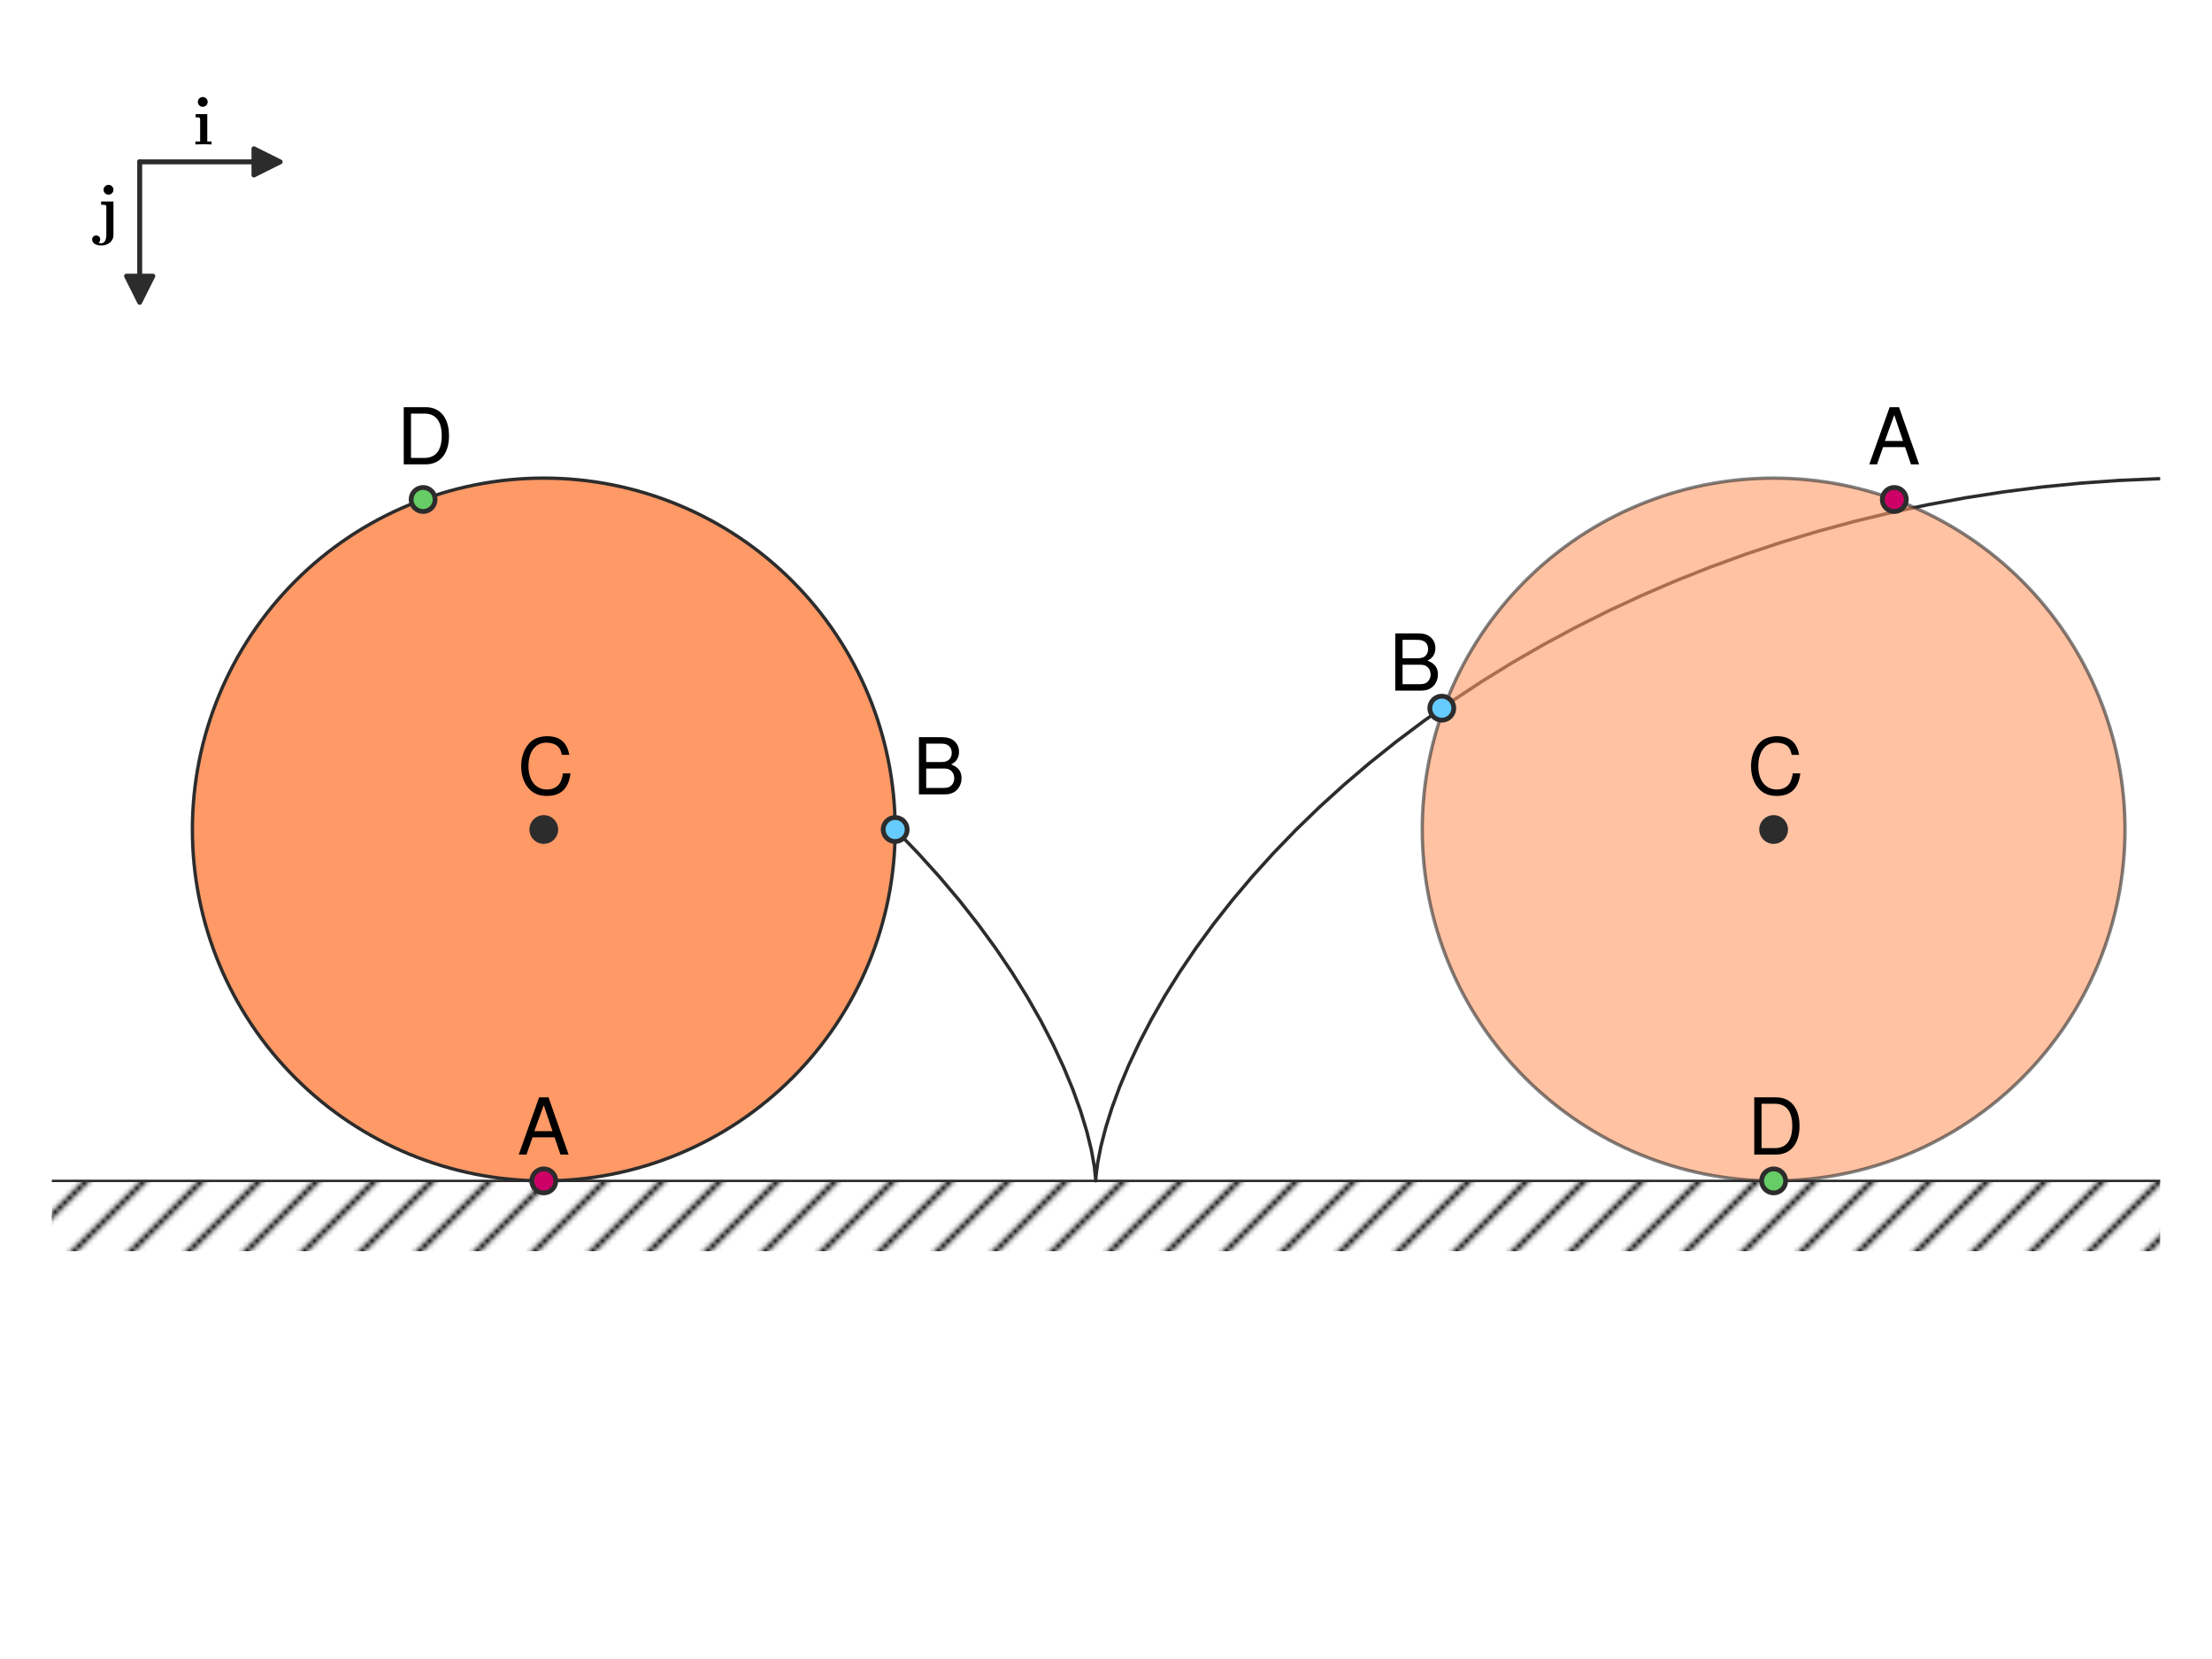 <?xml version="1.0" encoding="utf-8" standalone="no"?>
<!DOCTYPE svg PUBLIC "-//W3C//DTD SVG 1.1//EN"
  "http://www.w3.org/Graphics/SVG/1.1/DTD/svg11.dtd">
<svg xmlns:xlink="http://www.w3.org/1999/xlink" width="460.8pt" height="345.6pt" viewBox="0 0 460.8 345.6" xmlns="http://www.w3.org/2000/svg" version="1.1">
 <defs>
  <style type="text/css">*{stroke-linejoin: round; stroke-linecap: butt}</style>
 </defs>
 <g id="figure_1">
  <g id="patch_1">
   <path d="M 0 345.6 
L 460.8 345.6 
L 460.8 0 
L 0 0 
z
" style="fill: #ffffff"/>
  </g>
  <g id="axes_1">
   <g id="patch_2">
    <path d="M 29.1 63 
L 26.355 57.51 
L 29.082 57.51 
L 29.082 33.72 
L 29.118 33.72 
L 29.118 57.51 
L 31.845 57.51 
z
" clip-path="url(#p31d3f8ec68)" style="fill: #2c2c2c; stroke: #2c2c2c; stroke-linejoin: miter"/>
   </g>
   <g id="patch_3">
    <path d="M 58.38 33.72 
L 52.89 36.465 
L 52.89 33.738 
L 29.1 33.738 
L 29.1 33.702 
L 52.89 33.702 
L 52.89 30.975 
z
" clip-path="url(#p31d3f8ec68)" style="fill: #2c2c2c; stroke: #2c2c2c; stroke-linejoin: miter"/>
   </g>
   <g id="patch_4">
    <path d="M -252.72 246 
L 479.28 246 
L 479.28 260.64 
L -252.72 260.64 
z
" clip-path="url(#p31d3f8ec68)" style="fill: url(#h47a1bc5804)"/>
   </g>
   <g id="patch_5">
    <path d="M 113.28 246 
C 132.693 246 151.313 238.287 165.04 224.56 
C 178.767 210.833 186.48 192.213 186.48 172.8 
C 186.48 153.387 178.767 134.767 165.04 121.04 
C 151.313 107.313 132.693 99.6 113.28 99.6 
C 93.867 99.6 75.247 107.313 61.52 121.04 
C 47.793 134.767 40.08 153.387 40.08 172.8 
C 40.08 192.213 47.793 210.833 61.52 224.56 
C 75.247 238.287 93.867 246 113.28 246 
z
" clip-path="url(#p31d3f8ec68)" style="fill: #ff9966; stroke: #2c2c2c; stroke-width: 0.7; stroke-linejoin: miter"/>
   </g>
   <g id="line2d_1">
    <path d="M -1 246 
L 461.8 246 
" clip-path="url(#p31d3f8ec68)" style="fill: none; stroke: #2c2c2c; stroke-width: 0.5; stroke-linecap: square"/>
   </g>
   <g id="line2d_2">
    <path d="M 186.48 172.8 
L 191.194 177.673 
L 195.663 182.615 
L 199.873 187.602 
L 203.806 192.607 
L 207.452 197.6 
L 210.853 202.635 
L 213.984 207.667 
L 216.821 212.649 
L 219.344 217.527 
L 221.571 222.31 
L 223.5 226.98 
L 225.101 231.428 
L 226.394 235.673 
L 227.354 239.578 
L 227.977 243.021 
L 228.254 245.727 
L 228.262 246 
L 228.328 244.882 
L 228.673 242.207 
L 229.338 238.823 
L 230.325 234.98 
L 231.62 230.844 
L 233.23 226.451 
L 235.149 221.868 
L 237.379 217.125 
L 239.893 212.301 
L 242.71 207.384 
L 245.808 202.425 
L 249.164 197.47 
L 252.819 192.474 
L 256.762 187.467 
L 260.901 182.569 
L 265.288 177.719 
L 269.907 172.938 
L 274.838 168.157 
L 279.978 163.487 
L 285.306 158.945 
L 290.919 154.459 
L 296.69 150.132 
L 302.6 145.977 
L 308.757 141.919 
L 315.02 138.054 
L 321.508 134.311 
L 328.213 130.702 
L 334.978 127.312 
L 341.935 124.074 
L 349.074 120.999 
L 356.225 118.158 
L 363.532 115.492 
L 370.984 113.009 
L 378.572 110.718 
L 386.284 108.625 
L 393.933 106.777 
L 401.679 105.13 
L 409.51 103.691 
L 417.415 102.463 
L 425.383 101.45 
L 433.4 100.655 
L 441.454 100.081 
L 449.535 99.729 
L 450.087 99.713 
L 450.087 99.713 
" clip-path="url(#p31d3f8ec68)" style="fill: none; stroke: #2c2c2c; stroke-width: 0.7; stroke-linecap: square"/>
   </g>
   <g id="text_1">
    <!-- $\mathbf{j}$ -->
    <g transform="translate(19.95 48.36) scale(0.14 -0.14)">
     <defs>
      <path id="CMBX12-6a" d="M 1651 3958 
C 1651 4212 1446 4416 1190 4416 
C 934 4416 730 4212 730 3958 
C 730 3704 934 3500 1190 3500 
C 1446 3500 1651 3704 1651 3958 
z
M 499 2859 
L 499 2560 
C 608 2560 749 2560 845 2547 
C 986 2522 986 2439 986 2306 
L 986 -262 
C 986 -548 909 -1038 518 -1038 
C 397 -1038 314 -1012 256 -1000 
C 288 -981 416 -879 416 -688 
C 416 -459 250 -313 38 -313 
C -179 -313 -339 -466 -339 -688 
C -339 -1057 58 -1248 518 -1248 
C 1056 -1248 1651 -919 1651 -268 
L 1651 2859 
L 499 2859 
z
" transform="scale(0.016)"/>
     </defs>
     <use xlink:href="#CMBX12-6a" transform="scale(0.996)"/>
    </g>
   </g>
   <g id="text_2">
    <!-- $\mathbf{i}$ -->
    <g transform="translate(40.08 30.06) scale(0.14 -0.14)">
     <defs>
      <path id="CMBX12-69" d="M 1427 3958 
C 1427 4219 1216 4416 966 4416 
C 704 4416 506 4200 506 3958 
C 506 3716 704 3500 966 3500 
C 1216 3500 1427 3697 1427 3958 
z
M 301 2816 
L 301 2517 
C 678 2517 723 2517 723 2270 
L 723 260 
L 282 260 
L 282 -13 
C 429 0 870 0 1043 0 
C 1222 0 1632 0 1786 -13 
L 1786 260 
L 1389 260 
L 1389 2816 
L 301 2816 
z
" transform="scale(0.016)"/>
     </defs>
     <use xlink:href="#CMBX12-69" transform="scale(0.996)"/>
    </g>
   </g>
   <g id="patch_6">
    <path d="M 369.48 246 
C 388.893 246 407.513 238.287 421.24 224.56 
C 434.967 210.833 442.68 192.213 442.68 172.8 
C 442.68 153.387 434.967 134.767 421.24 121.04 
C 407.513 107.313 388.893 99.6 369.48 99.6 
C 350.067 99.6 331.447 107.313 317.72 121.04 
C 303.993 134.767 296.28 153.387 296.28 172.8 
C 296.28 192.213 303.993 210.833 317.72 224.56 
C 331.447 238.287 350.067 246 369.48 246 
z
" clip-path="url(#p31d3f8ec68)" style="fill: #ff9966; opacity: 0.6; stroke: #2c2c2c; stroke-width: 0.7; stroke-linejoin: miter"/>
   </g>
   <g id="line2d_3">
    <path d="M 113.28 172.8 
" clip-path="url(#p31d3f8ec68)" style="fill: none; stroke: #2c2c2c; stroke-width: 1.5; stroke-linecap: square"/>
    <defs>
     <path id="m92106ccb13" d="M 0 2.5 
C 0.663 2.5 1.299 2.237 1.768 1.768 
C 2.237 1.299 2.5 0.663 2.5 0 
C 2.5 -0.663 2.237 -1.299 1.768 -1.768 
C 1.299 -2.237 0.663 -2.5 0 -2.5 
C -0.663 -2.5 -1.299 -2.237 -1.768 -1.768 
C -2.237 -1.299 -2.5 -0.663 -2.5 0 
C -2.5 0.663 -2.237 1.299 -1.768 1.768 
C -1.299 2.237 -0.663 2.5 0 2.5 
z
" style="stroke: #2c2c2c"/>
    </defs>
    <g clip-path="url(#p31d3f8ec68)">
     <use xlink:href="#m92106ccb13" x="113.28" y="172.8" style="fill: #2c2c2c; stroke: #2c2c2c"/>
    </g>
   </g>
   <g id="line2d_4">
    <path d="M 369.48 172.8 
" clip-path="url(#p31d3f8ec68)" style="fill: none; stroke: #2c2c2c; stroke-width: 1.5; stroke-linecap: square"/>
    <g clip-path="url(#p31d3f8ec68)">
     <use xlink:href="#m92106ccb13" x="369.48" y="172.8" style="fill: #2c2c2c; stroke: #2c2c2c"/>
    </g>
   </g>
   <g id="line2d_5">
    <path d="M 186.48 172.8 
" clip-path="url(#p31d3f8ec68)" style="fill: none; stroke: #66ccff; stroke-width: 1.5; stroke-linecap: square"/>
    <defs>
     <path id="mcc963ff0ad" d="M 0 2.5 
C 0.663 2.5 1.299 2.237 1.768 1.768 
C 2.237 1.299 2.5 0.663 2.5 0 
C 2.5 -0.663 2.237 -1.299 1.768 -1.768 
C 1.299 -2.237 0.663 -2.5 0 -2.5 
C -0.663 -2.5 -1.299 -2.237 -1.768 -1.768 
C -2.237 -1.299 -2.5 -0.663 -2.5 0 
C -2.5 0.663 -2.237 1.299 -1.768 1.768 
C -1.299 2.237 -0.663 2.5 0 2.5 
z
" style="stroke: #2c2c2c"/>
    </defs>
    <g clip-path="url(#p31d3f8ec68)">
     <use xlink:href="#mcc963ff0ad" x="186.48" y="172.8" style="fill: #66ccff; stroke: #2c2c2c"/>
    </g>
   </g>
   <g id="line2d_6">
    <path d="M 113.28 246 
" clip-path="url(#p31d3f8ec68)" style="fill: none; stroke: #cc0066; stroke-width: 1.5; stroke-linecap: square"/>
    <defs>
     <path id="mdf97155448" d="M 0 2.5 
C 0.663 2.5 1.299 2.237 1.768 1.768 
C 2.237 1.299 2.5 0.663 2.5 0 
C 2.5 -0.663 2.237 -1.299 1.768 -1.768 
C 1.299 -2.237 0.663 -2.5 0 -2.5 
C -0.663 -2.5 -1.299 -2.237 -1.768 -1.768 
C -2.237 -1.299 -2.5 -0.663 -2.5 0 
C -2.5 0.663 -2.237 1.299 -1.768 1.768 
C -1.299 2.237 -0.663 2.5 0 2.5 
z
" style="stroke: #2c2c2c"/>
    </defs>
    <g clip-path="url(#p31d3f8ec68)">
     <use xlink:href="#mdf97155448" x="113.28" y="246" style="fill: #cc0066; stroke: #2c2c2c"/>
    </g>
   </g>
   <g id="text_3">
    <!-- C -->
    <g transform="translate(107.79 165.48) scale(0.16 -0.16)">
     <defs>
      <path id="NimbusSanL-Regu-43" d="M 4237 3229 
C 4051 4252 3462 4750 2438 4750 
C 1811 4750 1306 4552 960 4168 
C 538 3709 307 3045 307 2291 
C 307 1525 544 868 986 414 
C 1344 44 1805 -128 2413 -128 
C 3552 -128 4192 485 4333 1717 
L 3718 1717 
C 3667 1399 3603 1182 3507 997 
C 3315 614 2918 397 2419 397 
C 1491 397 902 1137 902 2298 
C 902 3491 1466 4224 2368 4224 
C 2746 4224 3098 4110 3290 3930 
C 3462 3771 3558 3573 3629 3229 
L 4237 3229 
z
" transform="scale(0.016)"/>
     </defs>
     <use xlink:href="#NimbusSanL-Regu-43" transform="scale(0.996)"/>
    </g>
   </g>
   <g id="text_4">
    <!-- C -->
    <g transform="translate(363.99 165.48) scale(0.16 -0.16)">
     <use xlink:href="#NimbusSanL-Regu-43" transform="scale(0.996)"/>
    </g>
   </g>
   <g id="text_5">
    <!-- B -->
    <g transform="translate(190.14 165.48) scale(0.16 -0.16)">
     <defs>
      <path id="NimbusSanL-Regu-42" d="M 506 0 
L 2611 0 
C 3053 0 3379 121 3629 388 
C 3859 629 3987 959 3987 1322 
C 3987 1881 3731 2217 3136 2446 
C 3558 2647 3782 2996 3782 3475 
C 3782 3817 3654 4122 3411 4342 
C 3168 4568 2848 4672 2400 4672 
L 506 4672 
L 506 0 
z
M 1101 2638 
L 1101 4146 
L 2253 4146 
C 2586 4146 2771 4100 2931 3977 
C 3098 3847 3187 3652 3187 3391 
C 3187 3138 3098 2937 2931 2806 
C 2771 2683 2586 2638 2253 2638 
L 1101 2638 
z
M 1101 526 
L 1101 2112 
L 2554 2112 
C 2842 2112 3034 2042 3174 1891 
C 3315 1745 3392 1543 3392 1316 
C 3392 1095 3315 893 3174 747 
C 3034 595 2842 526 2554 526 
L 1101 526 
z
" transform="scale(0.016)"/>
     </defs>
     <use xlink:href="#NimbusSanL-Regu-42" transform="scale(0.996)"/>
    </g>
   </g>
   <g id="text_6">
    <!-- A -->
    <g transform="translate(107.79 240.51) scale(0.16 -0.16)">
     <defs>
      <path id="NimbusSanL-Regu-41" d="M 3034 1408 
L 3514 0 
L 4179 0 
L 2541 4672 
L 1773 4672 
L 109 0 
L 742 0 
L 1235 1408 
L 3034 1408 
z
M 2867 1908 
L 1382 1908 
L 2150 4032 
L 2867 1908 
z
" transform="scale(0.016)"/>
     </defs>
     <use xlink:href="#NimbusSanL-Regu-41" transform="scale(0.996)"/>
    </g>
   </g>
   <g id="text_7">
    <!-- D -->
    <g transform="translate(363.99 240.51) scale(0.16 -0.16)">
     <defs>
      <path id="NimbusSanL-Regu-44" d="M 570 0 
L 2368 0 
C 3546 0 4269 885 4269 2339 
C 4269 3787 3552 4672 2368 4672 
L 570 4672 
L 570 0 
z
M 1165 526 
L 1165 4146 
L 2266 4146 
C 3187 4146 3674 3524 3674 2333 
C 3674 1154 3187 526 2266 526 
L 1165 526 
z
" transform="scale(0.016)"/>
     </defs>
     <use xlink:href="#NimbusSanL-Regu-44" transform="scale(0.996)"/>
    </g>
   </g>
   <g id="line2d_7">
    <path d="M 300.354 147.524 
" clip-path="url(#p31d3f8ec68)" style="fill: none; stroke: #66ccff; stroke-width: 1.5; stroke-linecap: square"/>
    <g clip-path="url(#p31d3f8ec68)">
     <use xlink:href="#mcc963ff0ad" x="300.354" y="147.524" style="fill: #66ccff; stroke: #2c2c2c"/>
    </g>
   </g>
   <g id="text_8">
    <!-- B -->
    <g transform="translate(289.374 143.864) scale(0.16 -0.16)">
     <use xlink:href="#NimbusSanL-Regu-42" transform="scale(0.996)"/>
    </g>
   </g>
   <g id="line2d_8">
    <path d="M 394.618 104.052 
" clip-path="url(#p31d3f8ec68)" style="fill: none; stroke: #cc0066; stroke-width: 1.5; stroke-linecap: square"/>
    <g clip-path="url(#p31d3f8ec68)">
     <use xlink:href="#mdf97155448" x="394.618" y="104.052" style="fill: #cc0066; stroke: #2c2c2c"/>
    </g>
   </g>
   <g id="text_9">
    <!-- A -->
    <g transform="translate(389.128 96.732) scale(0.16 -0.16)">
     <use xlink:href="#NimbusSanL-Regu-41" transform="scale(0.996)"/>
    </g>
   </g>
   <g id="line2d_9">
    <path d="M 369.48 246 
" clip-path="url(#p31d3f8ec68)" style="fill: none; stroke: #66cc66; stroke-width: 1.5; stroke-linecap: square"/>
    <defs>
     <path id="mbcd8394c34" d="M 0 2.5 
C 0.663 2.5 1.299 2.237 1.768 1.768 
C 2.237 1.299 2.5 0.663 2.5 0 
C 2.5 -0.663 2.237 -1.299 1.768 -1.768 
C 1.299 -2.237 0.663 -2.5 0 -2.5 
C -0.663 -2.5 -1.299 -2.237 -1.768 -1.768 
C -2.237 -1.299 -2.5 -0.663 -2.5 0 
C -2.5 0.663 -2.237 1.299 -1.768 1.768 
C -1.299 2.237 -0.663 2.5 0 2.5 
z
" style="stroke: #2c2c2c"/>
    </defs>
    <g clip-path="url(#p31d3f8ec68)">
     <use xlink:href="#mbcd8394c34" x="369.48" y="246" style="fill: #66cc66; stroke: #2c2c2c"/>
    </g>
   </g>
   <g id="line2d_10">
    <path d="M 88.142 104.052 
" clip-path="url(#p31d3f8ec68)" style="fill: none; stroke: #66cc66; stroke-width: 1.5; stroke-linecap: square"/>
    <g clip-path="url(#p31d3f8ec68)">
     <use xlink:href="#mbcd8394c34" x="88.142" y="104.052" style="fill: #66cc66; stroke: #2c2c2c"/>
    </g>
   </g>
   <g id="text_10">
    <!-- D -->
    <g transform="translate(82.652 96.732) scale(0.16 -0.16)">
     <use xlink:href="#NimbusSanL-Regu-44" transform="scale(0.996)"/>
    </g>
   </g>
  </g>
 </g>
 <defs>
  <clipPath id="p31d3f8ec68">
   <rect x="10.8" y="26.4" width="439.2" height="292.8"/>
  </clipPath>
 </defs>
 <defs>
  <pattern id="h47a1bc5804" patternUnits="userSpaceOnUse" x="0" y="0" width="72" height="72">
   <rect x="0" y="0" width="73" height="73" fill="#ffffff"/>
   <path d="M -36 36 
L 36 -36 
M -30 42 
L 42 -30 
M -24 48 
L 48 -24 
M -18 54 
L 54 -18 
M -12 60 
L 60 -12 
M -6 66 
L 66 -6 
M 0 72 
L 72 0 
M 6 78 
L 78 6 
M 12 84 
L 84 12 
M 18 90 
L 90 18 
M 24 96 
L 96 24 
M 30 102 
L 102 30 
M 36 108 
L 108 36 
" style="fill: #000000; stroke: #000000; stroke-width: 1.0; stroke-linecap: butt; stroke-linejoin: miter"/>
  </pattern>
 </defs>
</svg>

